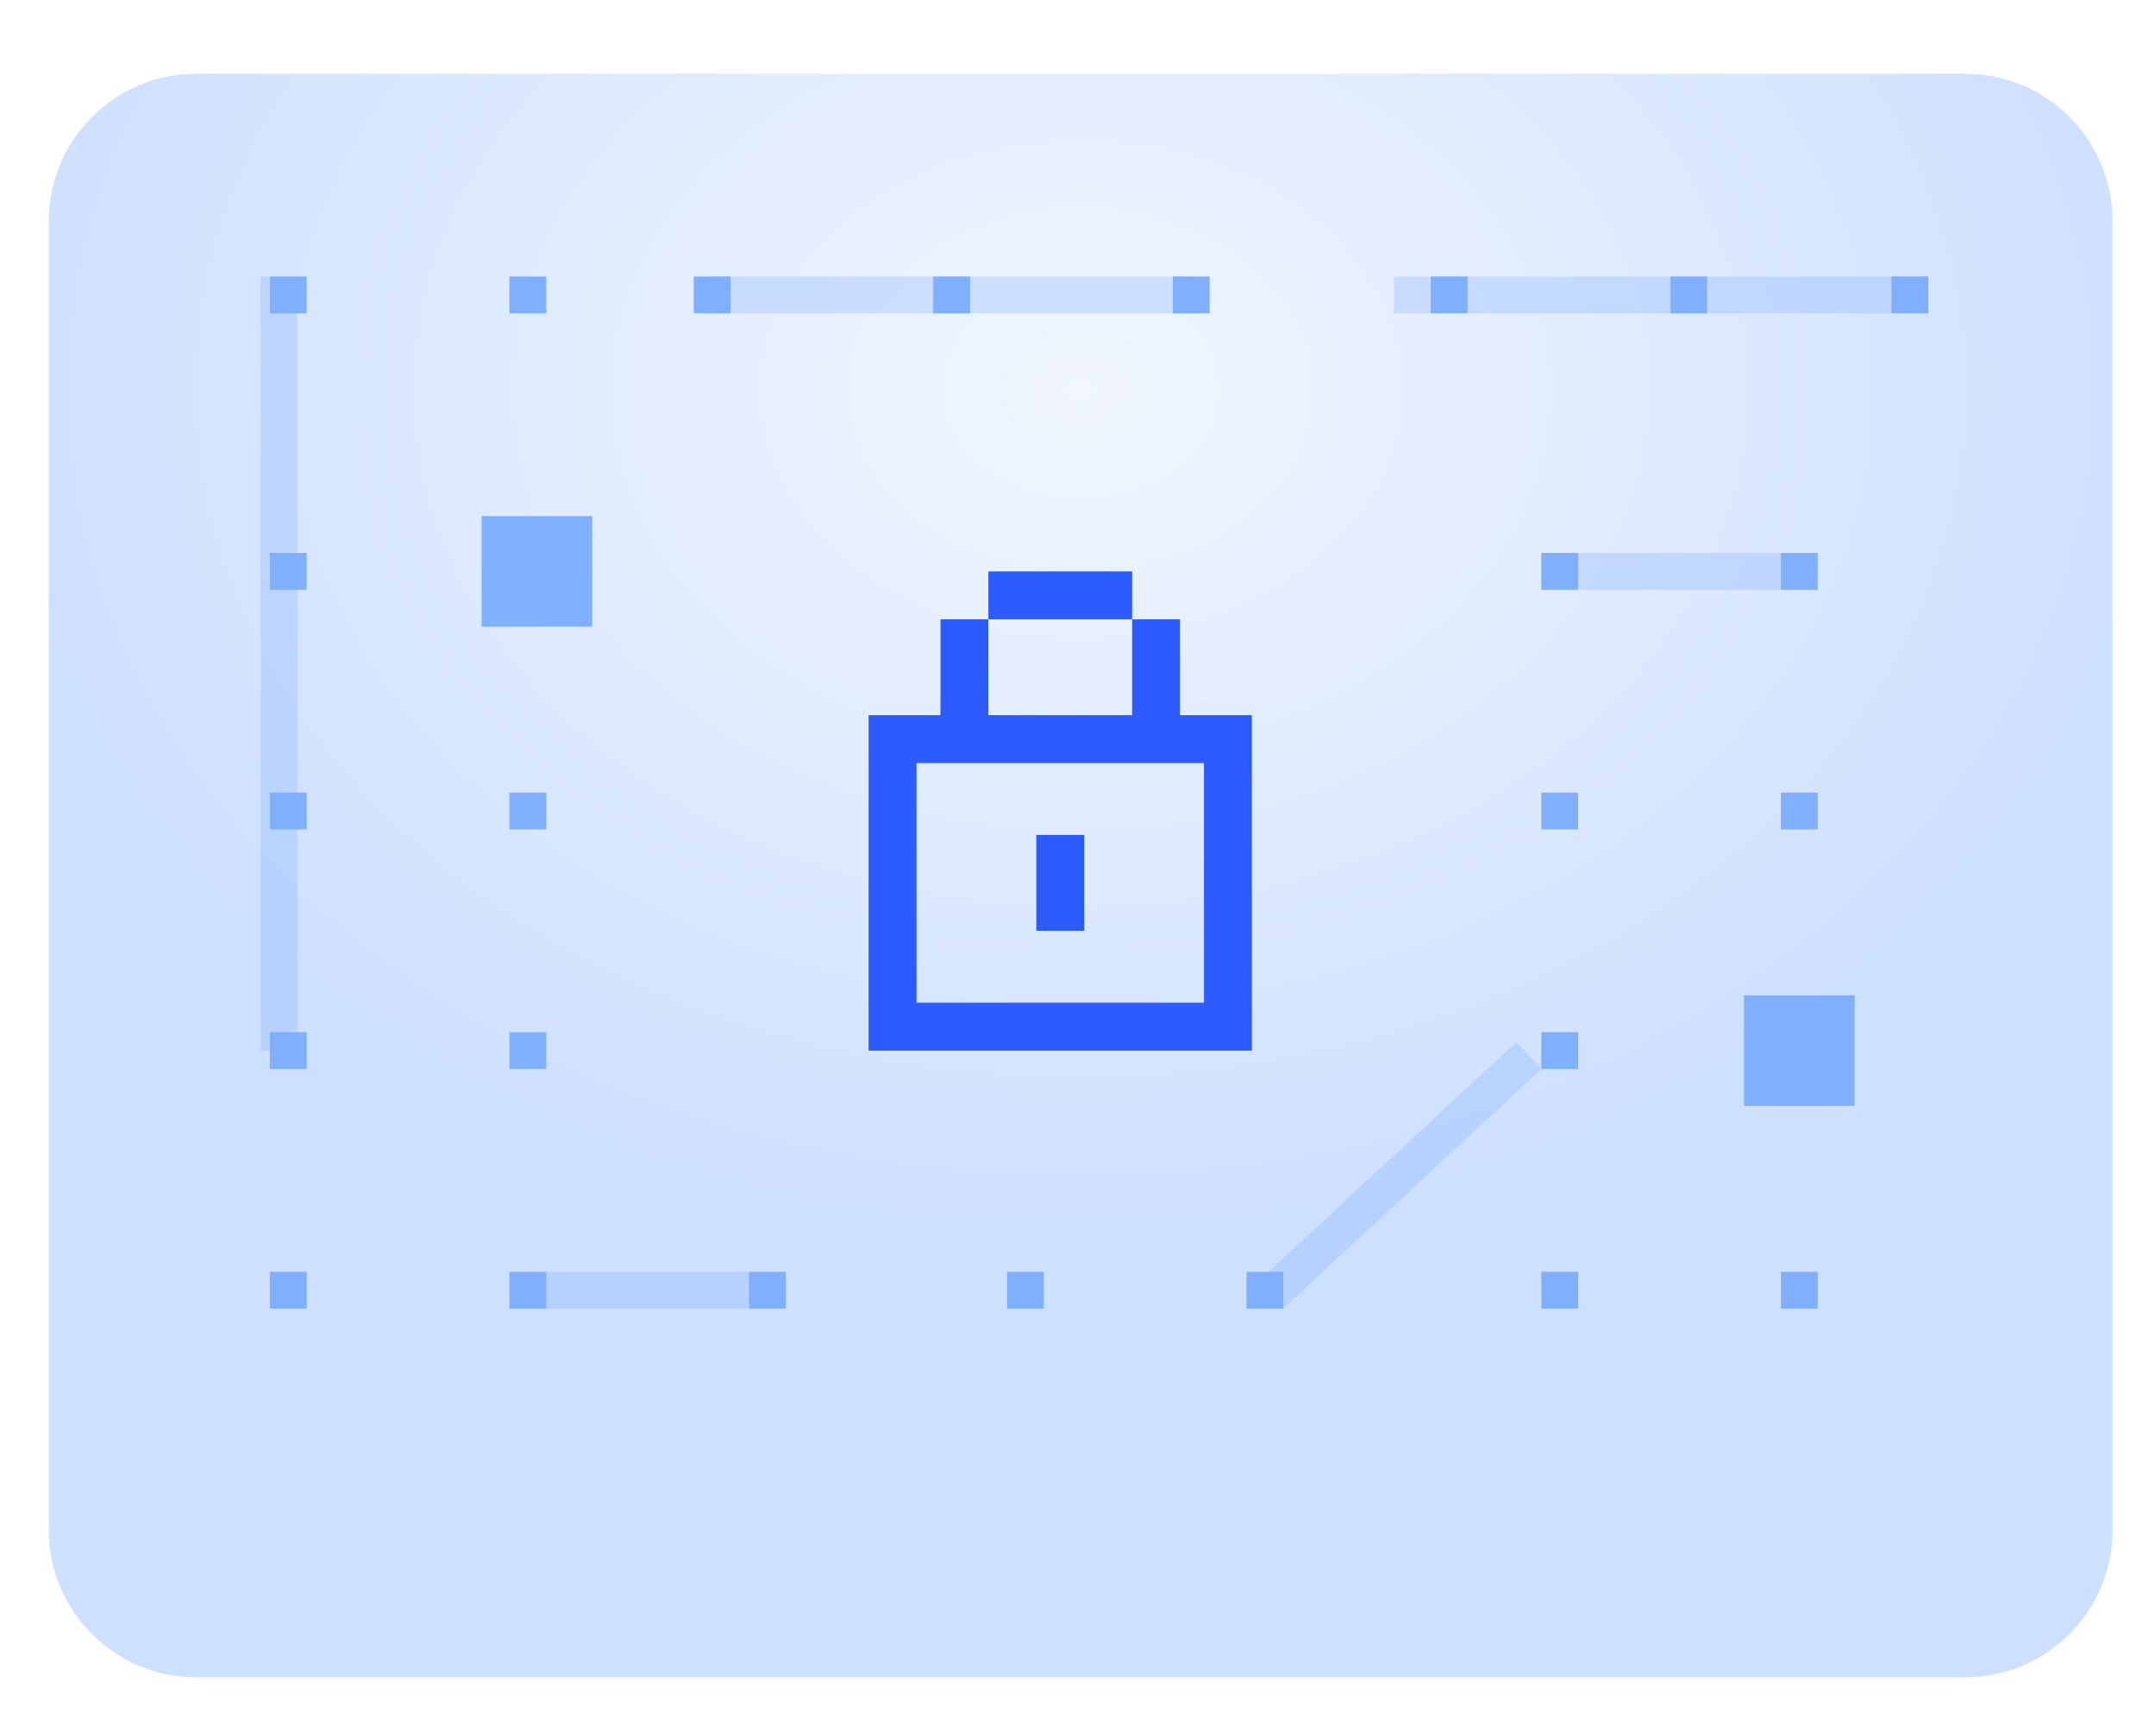 <svg width="117" height="93" viewBox="0 0 117 93" fill="none" xmlns="http://www.w3.org/2000/svg">
<g filter="url(#filter0_d_24351_51530)">
<path d="M2.645 8C2.645 3.582 6.226 0 10.645 0H106.645C111.063 0 114.645 3.582 114.645 8V79C114.645 83.418 111.063 87 106.645 87H10.645C6.226 87 2.645 83.418 2.645 79V8Z" fill="url(#paint0_radial_24351_51530)"/>
</g>
<g filter="url(#filter1_d_24351_51530)">
<path d="M61.437 29H53.637V31.6H51.037V36.8H47.137V55H67.937V36.8H64.037V31.6H61.437V29ZM61.437 31.6V36.8H53.637V31.6H61.437ZM53.637 39.4H65.337V52.4H49.737V39.4H53.637ZM58.837 43.3H56.237V48.5H58.837V43.3Z" fill="#2C5BFF"/>
</g>
<g opacity="0.3">
<line x1="75.644" y1="16" x2="104.645" y2="16" stroke="#80AFFF" stroke-width="2"/>
<line x1="38.645" y1="16" x2="64.644" y2="16" stroke="#80AFFF" stroke-width="2"/>
<line x1="29.645" y1="70" x2="40.645" y2="70" stroke="#80AFFF" stroke-width="2"/>
<line x1="15.137" y1="15" x2="15.137" y2="57" stroke="#80AFFF" stroke-width="2"/>
<line x1="83.644" y1="31" x2="98.644" y2="31" stroke="#80AFFF" stroke-width="2"/>
<line y1="-1" x2="19.105" y2="-1" transform="matrix(-0.733 0.68 0.68 0.733 83.644 58)" stroke="#80AFFF" stroke-width="2"/>
</g>
<rect x="83.644" y="30" width="2" height="2" fill="#80AFFF"/>
<rect x="83.644" y="43" width="2" height="2" fill="#80AFFF"/>
<rect x="96.644" y="43" width="2" height="2" fill="#80AFFF"/>
<rect x="96.644" y="30" width="2" height="2" fill="#80AFFF"/>
<rect x="102.645" y="15" width="2" height="2" fill="#80AFFF"/>
<rect x="83.644" y="56" width="2" height="2" fill="#80AFFF"/>
<rect x="94.644" y="54" width="6" height="6" fill="#80AFFF"/>
<rect x="83.644" y="69" width="2" height="2" fill="#80AFFF"/>
<rect x="96.644" y="69" width="2" height="2" fill="#80AFFF"/>
<rect x="14.645" y="30" width="2" height="2" fill="#80AFFF"/>
<rect x="26.137" y="28" width="6" height="6" fill="#80AFFF"/>
<rect x="14.645" y="43" width="2" height="2" fill="#80AFFF"/>
<rect x="14.645" y="15" width="2" height="2" fill="#80AFFF"/>
<rect x="37.645" y="15" width="2" height="2" fill="#80AFFF"/>
<rect x="54.645" y="69" width="2" height="2" fill="#80AFFF"/>
<rect x="67.644" y="69" width="2" height="2" fill="#80AFFF"/>
<rect x="77.644" y="15" width="2" height="2" fill="#80AFFF"/>
<rect x="90.644" y="15" width="2" height="2" fill="#80AFFF"/>
<rect x="50.645" y="15" width="2" height="2" fill="#80AFFF"/>
<rect x="27.645" y="15" width="2" height="2" fill="#80AFFF"/>
<rect x="63.645" y="15" width="2" height="2" fill="#80AFFF"/>
<rect x="14.645" y="56" width="2" height="2" fill="#80AFFF"/>
<rect x="14.645" y="69" width="2" height="2" fill="#80AFFF"/>
<rect x="27.645" y="69" width="2" height="2" fill="#80AFFF"/>
<rect x="27.645" y="56" width="2" height="2" fill="#80AFFF"/>
<rect x="27.645" y="43" width="2" height="2" fill="#80AFFF"/>
<rect x="40.645" y="69" width="2" height="2" fill="#80AFFF"/>
<defs>
<filter id="filter0_d_24351_51530" x="0.645" y="0" width="116" height="93" filterUnits="userSpaceOnUse" color-interpolation-filters="sRGB">
<feFlood flood-opacity="0" result="BackgroundImageFix"/>
<feColorMatrix in="SourceAlpha" type="matrix" values="0 0 0 0 0 0 0 0 0 0 0 0 0 0 0 0 0 0 127 0" result="hardAlpha"/>
<feOffset dy="4"/>
<feGaussianBlur stdDeviation="1"/>
<feComposite in2="hardAlpha" operator="out"/>
<feColorMatrix type="matrix" values="0 0 0 0 0.502 0 0 0 0 0.686 0 0 0 0 1 0 0 0 0.2 0"/>
<feBlend mode="normal" in2="BackgroundImageFix" result="effect1_dropShadow_24351_51530"/>
<feBlend mode="normal" in="SourceGraphic" in2="effect1_dropShadow_24351_51530" result="shape"/>
</filter>
<filter id="filter1_d_24351_51530" x="47.137" y="29" width="20.801" height="28" filterUnits="userSpaceOnUse" color-interpolation-filters="sRGB">
<feFlood flood-opacity="0" result="BackgroundImageFix"/>
<feColorMatrix in="SourceAlpha" type="matrix" values="0 0 0 0 0 0 0 0 0 0 0 0 0 0 0 0 0 0 127 0" result="hardAlpha"/>
<feOffset dy="2"/>
<feComposite in2="hardAlpha" operator="out"/>
<feColorMatrix type="matrix" values="0 0 0 0 0.173 0 0 0 0 0.357 0 0 0 0 1 0 0 0 0.2 0"/>
<feBlend mode="normal" in2="BackgroundImageFix" result="effect1_dropShadow_24351_51530"/>
<feBlend mode="normal" in="SourceGraphic" in2="effect1_dropShadow_24351_51530" result="shape"/>
</filter>
<radialGradient id="paint0_radial_24351_51530" cx="0" cy="0" r="1" gradientUnits="userSpaceOnUse" gradientTransform="translate(58.645 17) rotate(90) scale(46 59.218)">
<stop stop-color="#F1F6FF"/>
<stop offset="1" stop-color="#CEE0FF"/>
</radialGradient>
</defs>
</svg>
